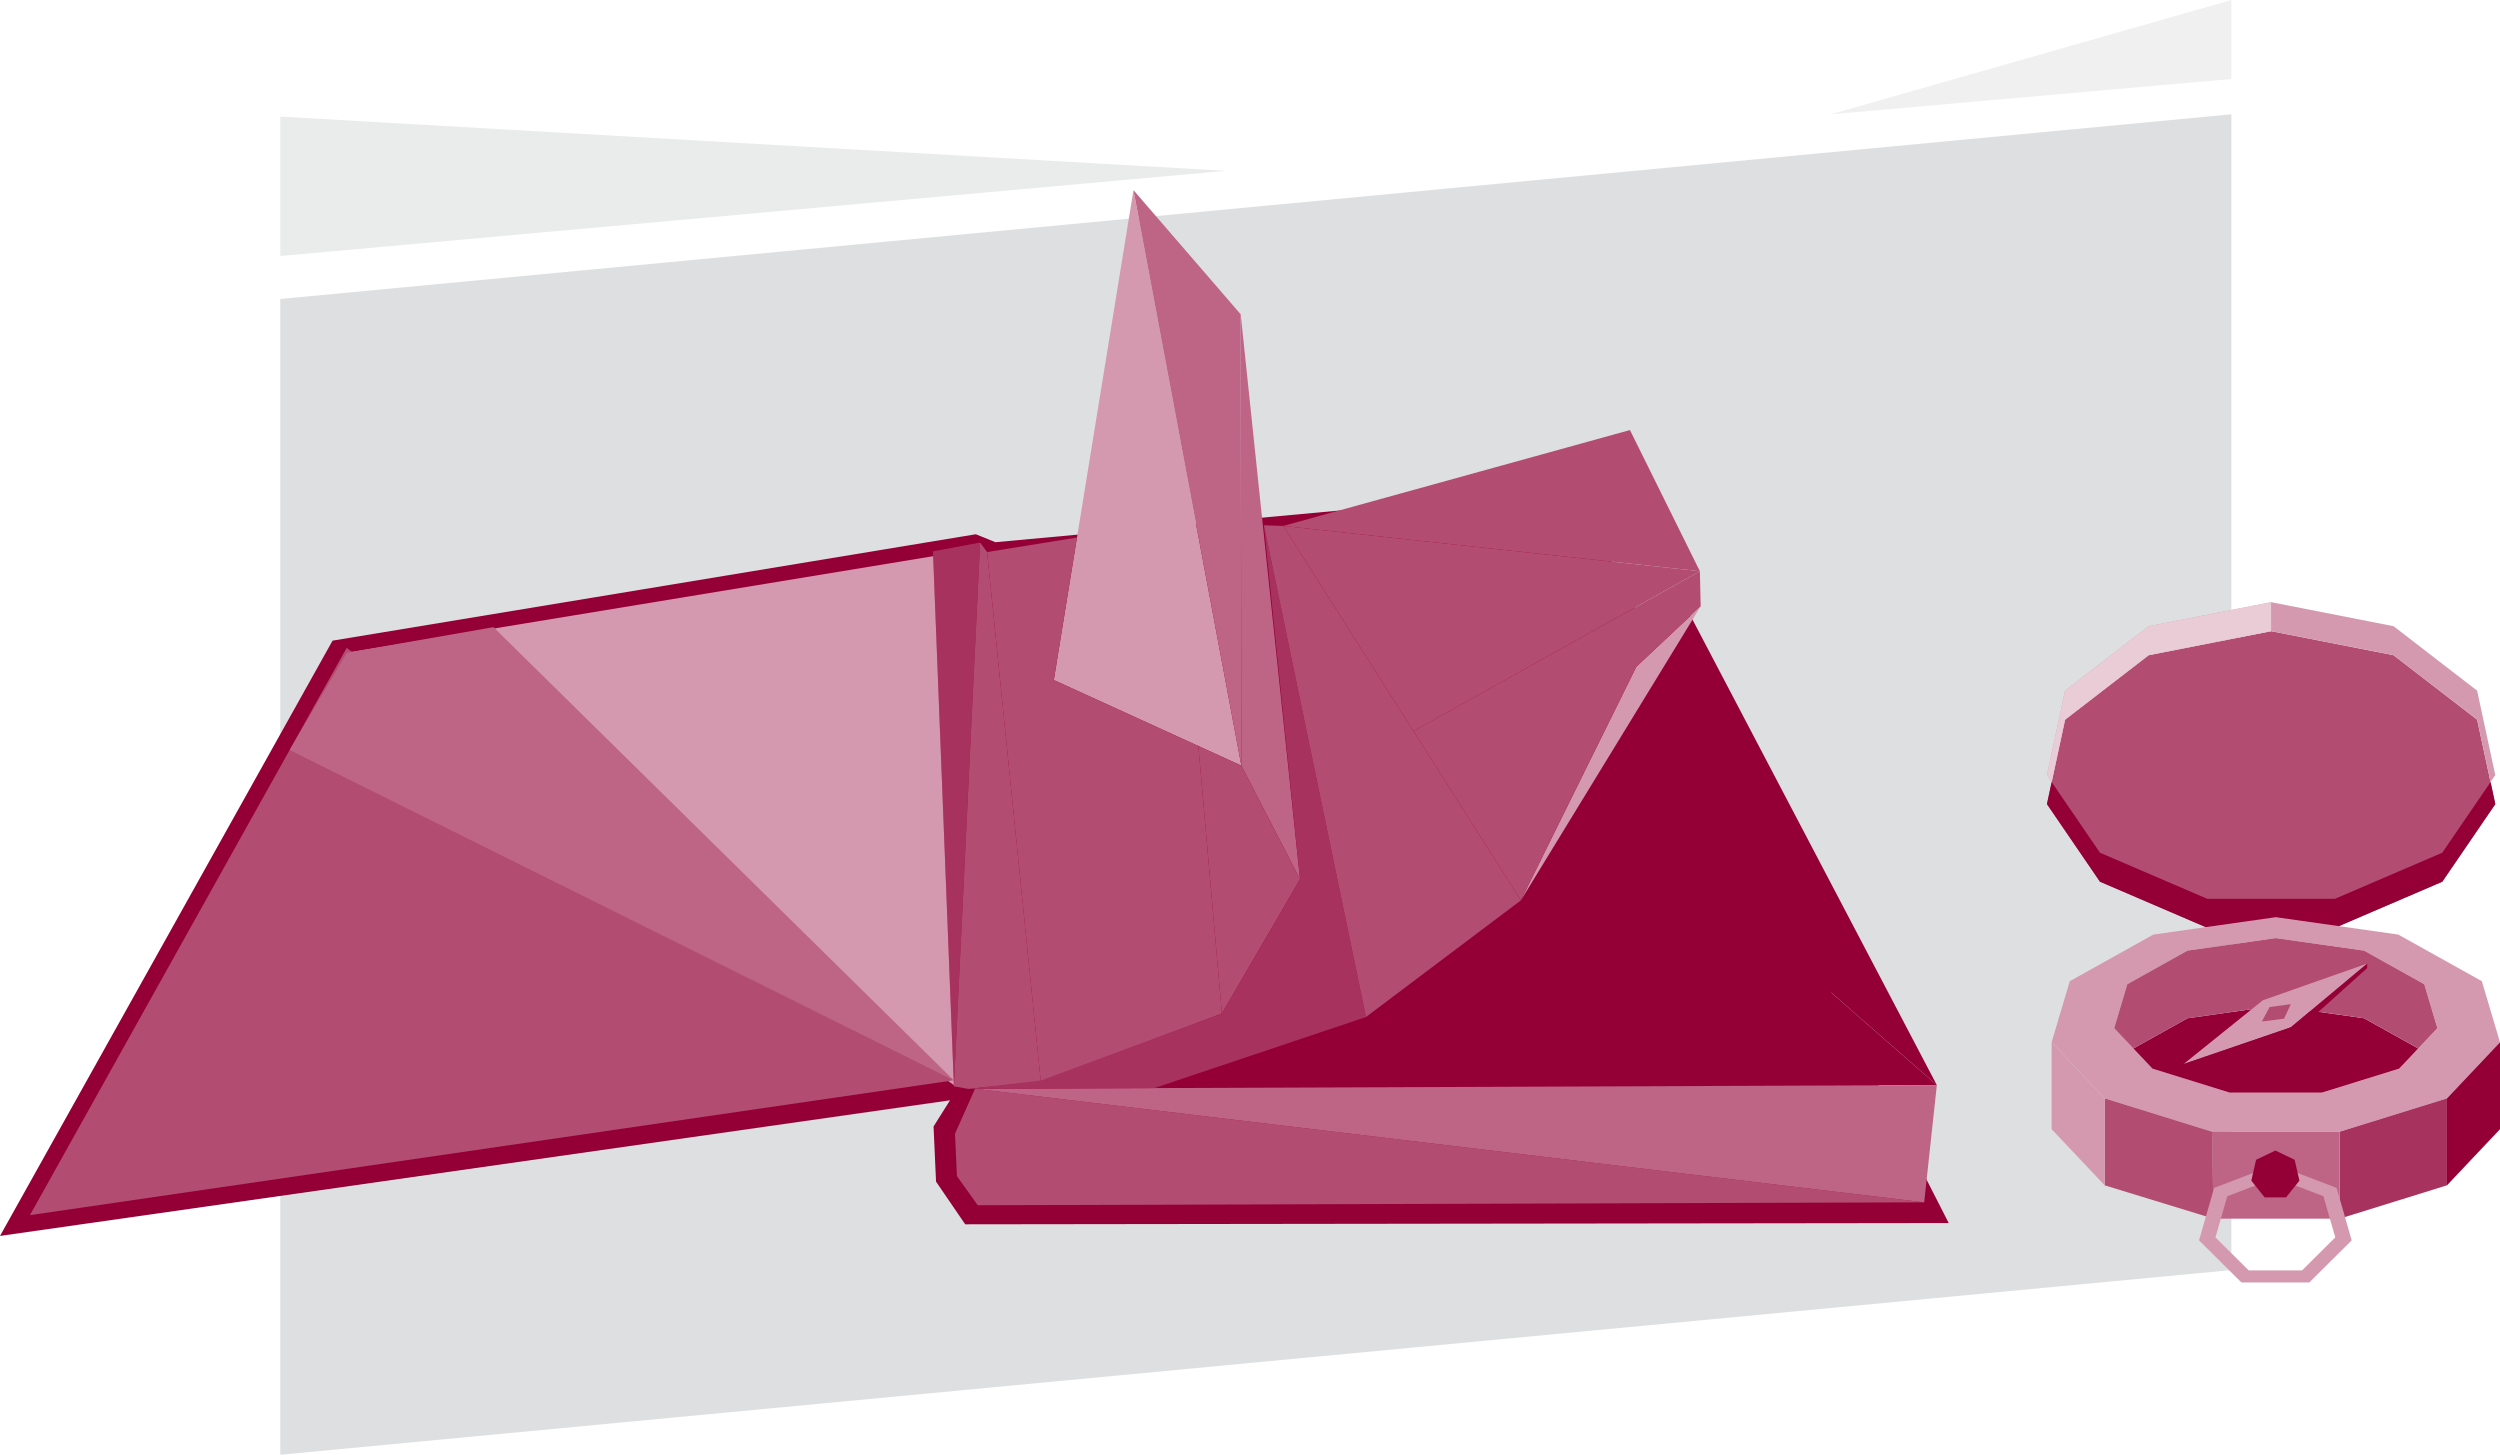 <svg id="Component_2_1" data-name="Component 2 – 1" xmlns="http://www.w3.org/2000/svg" width="686.8" height="399.651" viewBox="0 0 686.8 399.651">
  <path id="Union_3" data-name="Union 3" d="M0,308.251V50.735L536,0V317.516L0,368.251Z" transform="translate(77 31.4)" fill="#8a8c8f" opacity="0.28"/>
  <g id="Group_31" data-name="Group 31" transform="translate(760 -4688.77)">
    <g id="Group_30" data-name="Group 30" transform="translate(-760 4741)">
      <g id="Layer_4" data-name="Layer 4" transform="translate(562.332 113.199)">
        <path id="Path_497" data-name="Path 497" d="M-3902.822,293l-33.639,6.6-22.959,17.711-4.99,23.2,14.564,21.317,29.494,12.67h35.059l29.494-12.67,14.564-21.317-4.99-23.2-22.959-17.711Z" transform="translate(3964.41 -285.036)" fill="#b34c71"/>
        <path id="Path_498" data-name="Path 498" d="M-3855.8,468.563l-29.494,12.67h-35.059l-29.494-12.67-13.261-19.41-1.3,6.057,14.564,21.317,29.494,12.67h35.059l29.494-12.67,14.564-21.317-1.3-6.057Z" transform="translate(3964.41 -399.737)" fill="#940035"/>
        <path id="Path_499" data-name="Path 499" d="M-3959.42,295.277l22.959-17.711,33.639-6.6,33.639,6.6,22.959,17.711,3.687,17.139,1.3-1.907-4.99-23.2-22.959-17.711-33.639-6.6-33.639,6.6-22.959,17.711-4.99,23.2,1.3,1.907Z" transform="translate(3964.41 -263)" fill="#d499ae"/>
        <path id="Path_500" data-name="Path 500" d="M-3902.822,263l-33.639,6.6-22.959,17.711-4.99,23.2,1.3,1.907,3.687-17.139,22.959-17.711,33.639-6.6" transform="translate(3964.41 -263)" fill="#e9ccd6"/>
        <path id="Path_501" data-name="Path 501" d="M-3841.352,606.581l-22.959-12.807L-3897.951,589l-33.639,4.774-22.959,12.807-4.99,16.774,14.564,15.415,29.494,9.162h35.059l29.494-9.162,14.564-15.415Zm-22.707,24.034-21.257,6.6h-25.268l-21.257-6.6-10.5-11.11,3.6-12.089,16.547-9.23,24.244-3.441,24.244,3.441,16.547,9.23,3.6,12.089Z" transform="translate(3960.831 -502.461)" fill="#d499ae"/>
        <path id="Path_502" data-name="Path 502" d="M-3835.806,680.641l-24.245,3.441-14.884,8.3,5.238,5.544,21.257,6.6h25.268l21.256-6.6,5.238-5.544-14.884-8.3Z" transform="translate(3898.687 -569.775)" fill="#940035"/>
        <path id="Path_503" data-name="Path 503" d="M-3874.6,632.664l24.245-3.441,24.245,3.441,14.884,8.3,5.258-5.566-3.6-12.089-16.547-9.23-24.245-3.441-24.245,3.441-16.547,9.23-3.6,12.089,5.258,5.566Z" transform="translate(3913.237 -518.357)" fill="#b34c71"/>
        <path id="Path_504" data-name="Path 504" d="M-3535.829,718.418v23.891l-14.564,15.415V733.833Z" transform="translate(3660.297 -597.524)" fill="#940035"/>
        <path id="Path_505" data-name="Path 505" d="M-3661.5,785.649V809.54l29.494-9.162V776.487Z" transform="translate(3741.908 -640.177)" fill="#a8325e"/>
        <path id="Path_506" data-name="Path 506" d="M-3793.568,811l.3,23.891h34.757V811Z" transform="translate(3838.919 -665.529)" fill="#be6586"/>
        <path id="Path_507" data-name="Path 507" d="M-3904.673,776.487v23.891l29.91,9.162-.417-23.891Z" transform="translate(3920.531 -640.177)" fill="#b34c71"/>
        <path id="Path_508" data-name="Path 508" d="M-3959.538,718.418v23.891l14.564,15.415V733.833Z" transform="translate(3960.831 -597.524)" fill="#d499ae"/>
        <path id="Path_509" data-name="Path 509" d="M-3823,664.608l21.768-17.52L-3772.563,637l-20.971,17.52Z" transform="translate(3860.538 -537.719)" fill="#d499ae"/>
        <path id="Path_510" data-name="Path 510" d="M-3772.563,637v1.25l-20.175,18.128L-3823,665.669v-1.062l29.466-10.087Z" transform="translate(3860.538 -537.719)" fill="#940035"/>
        <path id="Path_511" data-name="Path 511" d="M-3739.876,679.8l5.84-.8-1.858,3.982-6.105.8Z" transform="translate(3801.041 -568.569)" fill="#b34c71"/>
        <path id="Path_512" data-name="Path 512" d="M-3769.207,851.392l-16.816-6.416-16.816,6.416-4.153,14.416,11.637,11.561h18.665l11.637-11.561Zm-9.491,22.674h-14.65l-9.134-9.074,3.26-11.315,13.2-5.036,13.2,5.036,3.26,11.315Z" transform="translate(3848.78 -690.486)" fill="#d499ae"/>
        <path id="Path_513" data-name="Path 513" d="M-3746.281,830.472l-5.3,2.552-1.309,5.733,3.667,4.6h5.881l3.667-4.6-1.309-5.733Z" transform="translate(3809.039 -679.832)" fill="#940035"/>
      </g>
      <g id="Layer_5" data-name="Layer 5" transform="translate(0 0)">
        <path id="Path_514" data-name="Path 514" d="M-5821.762,309.275l-260.991,37.262L-5991.391,183l176.717-29.23,5.374,2.187,176.521-16.255-7.259,21.591L-5547.405,343l-270.188.344-8.013-11.723-.68-15.162Z" transform="translate(6082.753 -59.233)" fill="#940035"/>
        <path id="Path_515" data-name="Path 515" d="M-4899.3,385.116l110.6-.489-71.841-137.238Z" transform="translate(5213.459 -138.334)" fill="#940035"/>
        <path id="Path_516" data-name="Path 516" d="M-4572.8,390.356l-110.287-134.862,5.732,44.406,47.469,90.68Z" transform="translate(5054.64 -144.287)" fill="#940035"/>
        <path id="Path_517" data-name="Path 517" d="M-4478.029,412.651l-144.448-126.536,29.527,47.653,64.67,79.081Z" transform="translate(5010.119 -166.779)" fill="#940035"/>
        <path id="Path_518" data-name="Path 518" d="M-4497.973,260.686l69.964,133.286-126.371-110.7Z" transform="translate(4960.099 -148.101)" fill="#940035"/>
        <path id="Path_519" data-name="Path 519" d="M-5088.928,766.566l260.735,31.2-260,.8-5.721-8-.531-11.671Z" transform="translate(5356.801 -519.691)" fill="#b34c71"/>
        <path id="Path_520" data-name="Path 520" d="M-4809.438,762.786l-3.482,32.209-260.735-31.205Z" transform="translate(5341.529 -516.914)" fill="#be6586"/>
        <path id="Path_521" data-name="Path 521" d="M-4970.286-163.429l-21.879,134.592,51.52,23.515Z" transform="translate(5281.67 163.429)" fill="#d499ae"/>
        <path id="Path_522" data-name="Path 522" d="M-4880.289-129.319l-29.458-34.11,29.641,158.107Z" transform="translate(5221.131 163.429)" fill="#be6586"/>
        <path id="Path_523" data-name="Path 523" d="M-4782.478,120.291l-16.3-155.226.183,124Z" transform="translate(5139.619 69.045)" fill="#be6586"/>
        <path id="Path_524" data-name="Path 524" d="M-4477.1,283.851l17.676-16.6-49.4,80.789Z" transform="translate(4926.633 -152.922)" fill="#d499ae"/>
        <path id="Path_525" data-name="Path 525" d="M-4754.752,111.22l95.252-26.344,19.209,38.783Z" transform="translate(5107.281 -18.962)" fill="#b34c71"/>
        <path id="Path_526" data-name="Path 526" d="M-5117.245,203.719l5.754,146.971,7.2-149.392Z" transform="translate(5373.547 -104.479)" fill="#a8325e"/>
        <path id="Path_527" data-name="Path 527" d="M-5723.915,241.941l161.1-26.527,5.689,145.3Z" transform="translate(5819.171 -114.847)" fill="#d499ae"/>
        <path id="Path_528" data-name="Path 528" d="M-6051.769,466.171l253.793-37.049-166.792-118.777Z" transform="translate(6059.994 -184.577)" fill="#b34c71"/>
        <path id="Path_529" data-name="Path 529" d="M-4814.641,448.489l-21.46,36.869-6.462-73.486,11.806,5.389Z" transform="translate(5171.781 -259.153)" fill="#b34c71"/>
        <path id="Path_530" data-name="Path 530" d="M-5061.214,200.1l14.747,145.437,49.757-18.664-6.462-73.486-39.713-18.126,6.364-39.148Z" transform="translate(5332.39 -100.672)" fill="#b34c71"/>
        <path id="Path_531" data-name="Path 531" d="M-5088.367,201.3l1.918,2.611,14.748,145.437-19.868,2.048-4-.705Z" transform="translate(5357.625 -104.479)" fill="#b34c71"/>
        <path id="Path_532" data-name="Path 532" d="M-5080.5,338.291l50.977-.2,58.225-19.548-28.042-135.084,9.927,97.252-21.46,36.869-49.764,18.4Z" transform="translate(5346.559 -91.375)" fill="#a8325e"/>
        <path id="Path_533" data-name="Path 533" d="M-4746.73,318.543l42.557-32.052-65.285-102.858-5.314-.174Z" transform="translate(5121.987 -91.375)" fill="#b34c71"/>
        <path id="Path_534" data-name="Path 534" d="M-4640.291,196.554l-114.461-12.439,35.784,56.379Z" transform="translate(5107.281 -91.856)" fill="#b34c71"/>
        <path id="Path_535" data-name="Path 535" d="M-4619.95,274.915l29.5,46.479,31.722-64.187,17.676-16.6-.221-9.629Z" transform="translate(5008.263 -126.277)" fill="#b34c71"/>
        <path id="Path_536" data-name="Path 536" d="M-5783.007,322.6l15.687-26.715,40.307-7.033,126.455,124.484Z" transform="translate(5862.577 -168.787)" fill="#be6586"/>
      </g>
    </g>
  </g>
  <path id="Path_580" data-name="Path 580" d="M279,5139.1v-38.3l259.7,14.9Z" transform="translate(-202 -5068.77)" fill="#d9dada" opacity="0.55"/>
  <path id="Path_581" data-name="Path 581" d="M815,5045.4l-110,9.7,110-31.4Z" transform="translate(-202 -5023.7)" fill="#d9dada" opacity="0.4"/>
</svg>

